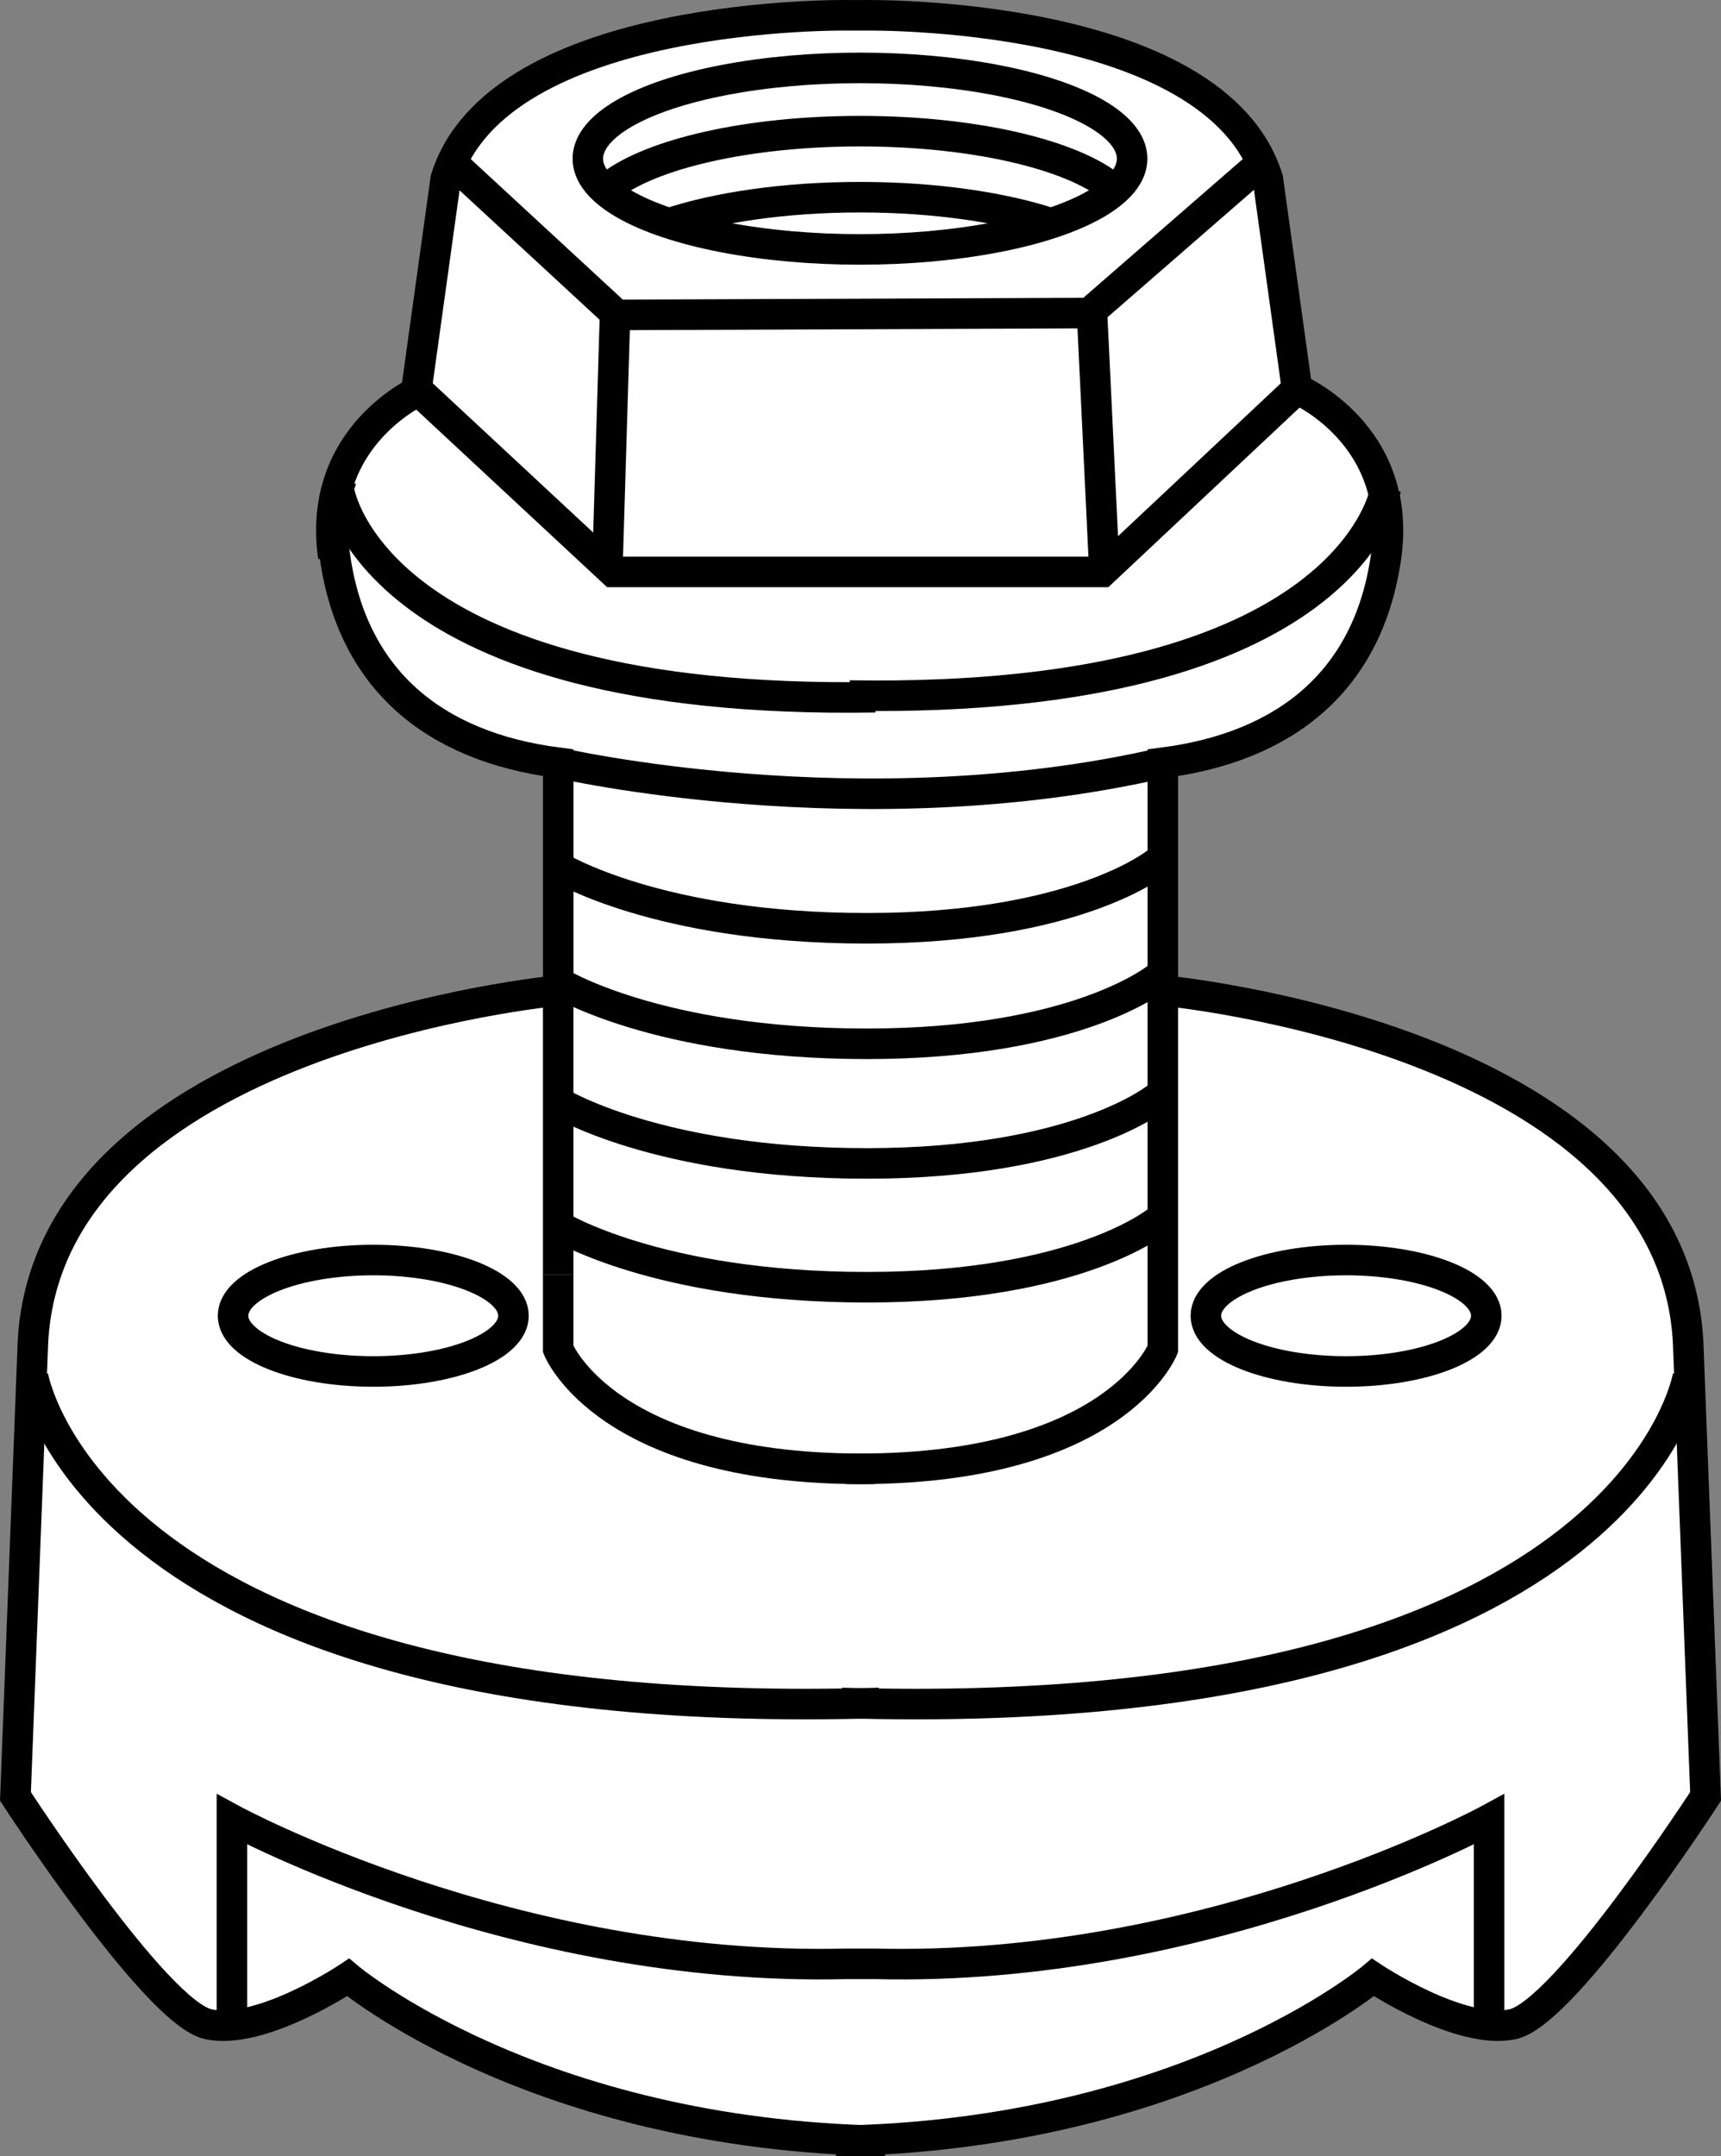 <?xml version="1.0" encoding="iso-8859-1"?>
<!-- Generator: Adobe Illustrator 28.1.0, SVG Export Plug-In . SVG Version: 6.00 Build 0)  -->
<svg version="1.1" id="image" xmlns="http://www.w3.org/2000/svg" xmlns:xlink="http://www.w3.org/1999/xlink" x="0px" y="0px"
	 width="45.097px" height="56.467px" viewBox="0 0 45.097 56.467" enable-background="new 0 0 45.097 56.467"
	 xml:space="preserve">
<rect x="0" y="0" width="45.097" height="56.467" fill="#808080" stroke="none"/>
<path fill="#FFFFFF" stroke="#000000" stroke-width="0.8" stroke-miterlimit="10" d="M10.915,10.188l0.765-5.505
	c1.376-4.435,10.552-4.282,10.552-4.282h0.438c0,0,9.176-0.153,10.552,4.282l0.765,5.505c0,0,2.791,1.185,2.332,4.397
	s-2.593,4.97-5.849,5.391v5.964c0,0,13.305,1.223,13.764,9.176l0.459,11.928c0,0-3.67,5.658-5.047,5.964
	c-1.376,0.306-3.67-1.223-3.67-1.223s-4.894,4.129-14.07,4.282h1.286c-9.176-0.153-14.07-4.282-14.07-4.282
	s-2.294,1.529-3.67,1.223c-1.376-0.306-5.047-5.964-5.047-5.964l0.459-11.928
	c0.459-7.952,13.764-9.176,13.764-9.176v-5.964c-3.256-0.42-5.391-2.179-5.849-5.391
	c-0.115-0.803-0.026-1.479,0.171-2.042"/>
<path fill="none" stroke="#000000" stroke-width="0.8" stroke-miterlimit="10" d="M0.863,36.033c0,0,1.529,9.176,22.175,8.564
	"/>
<path fill="none" stroke="#000000" stroke-width="0.8" stroke-miterlimit="10" d="M14.627,33.385v1.945
	c0,0,1.282,3.241,8.305,3.133"/>
<line fill="none" stroke="#000000" stroke-width="0.8" stroke-miterlimit="10" x1="14.627" y1="25.94" x2="14.627" y2="33.385"/>
<path fill="none" stroke="#000000" stroke-width="0.8" stroke-miterlimit="10" d="M44.233,36.033
	c0,0-1.529,9.176-22.175,8.564"/>
<path fill="none" stroke="#000000" stroke-width="0.8" stroke-miterlimit="10" d="M30.47,25.94v9.39
	c0,0-1.282,3.241-8.305,3.133"/>
<path fill="none" stroke="#000000" stroke-width="0.8" stroke-miterlimit="10" d="M39.02,52.725V47.647
	c0,0-7.347,3.998-16.099,3.782h-0.746C13.424,51.645,6.077,47.647,6.077,47.647v5.078"/>
<path fill="none" stroke="#000000" stroke-width="0.8" stroke-miterlimit="10" d="M14.627,19.976c0,0,7.93,1.825,15.842,0"/>
<path fill="none" stroke="#000000" stroke-width="0.8" stroke-miterlimit="10" d="M8.886,12.857c0,0,0.864,5.618,14.046,5.402
	"/>
<path fill="none" stroke="#000000" stroke-width="0.8" stroke-miterlimit="10" d="M36.308,12.813
	c0,0-0.864,5.618-14.046,5.402"/>
<line fill="none" stroke="#000000" stroke-width="0.8" stroke-miterlimit="10" x1="28.603" y1="7.941" x2="28.934" y2="14.83"/>
<path fill="none" stroke="#000000" stroke-width="0.8" stroke-miterlimit="10" d="M11.066,10.188c0,0-2.791,1.185-2.332,4.397"
	/>
<polyline fill="none" stroke="#000000" stroke-width="0.8" stroke-miterlimit="10" points="10.915,10.188 16.066,14.978 
	28.884,14.978 33.987,10.188 "/>
<polyline fill="none" stroke="#000000" stroke-width="0.8" stroke-miterlimit="10" points="12.03,4.429 16.165,8.247 
	28.538,8.198 32.872,4.429 "/>
<line fill="none" stroke="#000000" stroke-width="0.8" stroke-miterlimit="10" x1="16.116" y1="8.247" x2="15.918" y2="14.83"/>
<ellipse fill="none" stroke="#000000" stroke-width="0.8" stroke-miterlimit="10" cx="9.781" cy="34.457" rx="3.674" ry="1.459"/>
<ellipse fill="none" stroke="#000000" stroke-width="0.8" stroke-miterlimit="10" cx="35.273" cy="34.457" rx="3.674" ry="1.459"/>
<path fill="none" stroke="#000000" stroke-width="0.8" stroke-miterlimit="10" d="M14.612,22.689c0,0,2.593,1.621,8.103,1.621
	s7.606-1.729,7.606-1.729"/>
<path fill="none" stroke="#000000" stroke-width="0.8" stroke-miterlimit="10" d="M14.612,25.714c0,0,2.593,1.621,8.103,1.621
	s7.606-1.729,7.606-1.729"/>
<path fill="none" stroke="#000000" stroke-width="0.8" stroke-miterlimit="10" d="M14.612,28.847c0,0,2.593,1.621,8.103,1.621
	s7.606-1.729,7.606-1.729"/>
<path fill="none" stroke="#000000" stroke-width="0.8" stroke-miterlimit="10" d="M14.612,32.089c0,0,2.593,1.621,8.103,1.621
	s7.606-1.729,7.606-1.729"/>
<ellipse fill="none" stroke="#000000" stroke-width="0.8" stroke-miterlimit="10" cx="22.535" cy="4.155" rx="7.131" ry="2.377"/>
<path fill="none" stroke="#000000" stroke-width="0.8" stroke-miterlimit="10" d="M29.278,5.036
	c-0.965-0.932-3.619-1.601-6.742-1.601c-2.934,0-5.453,0.591-6.548,1.434"/>
<path fill="none" stroke="#000000" stroke-width="0.8" stroke-miterlimit="10" d="M27.58,5.861
	c-1.291-0.43-3.074-0.697-5.044-0.697c-1.971,0-3.755,0.266-5.045,0.697"/>
</svg>
